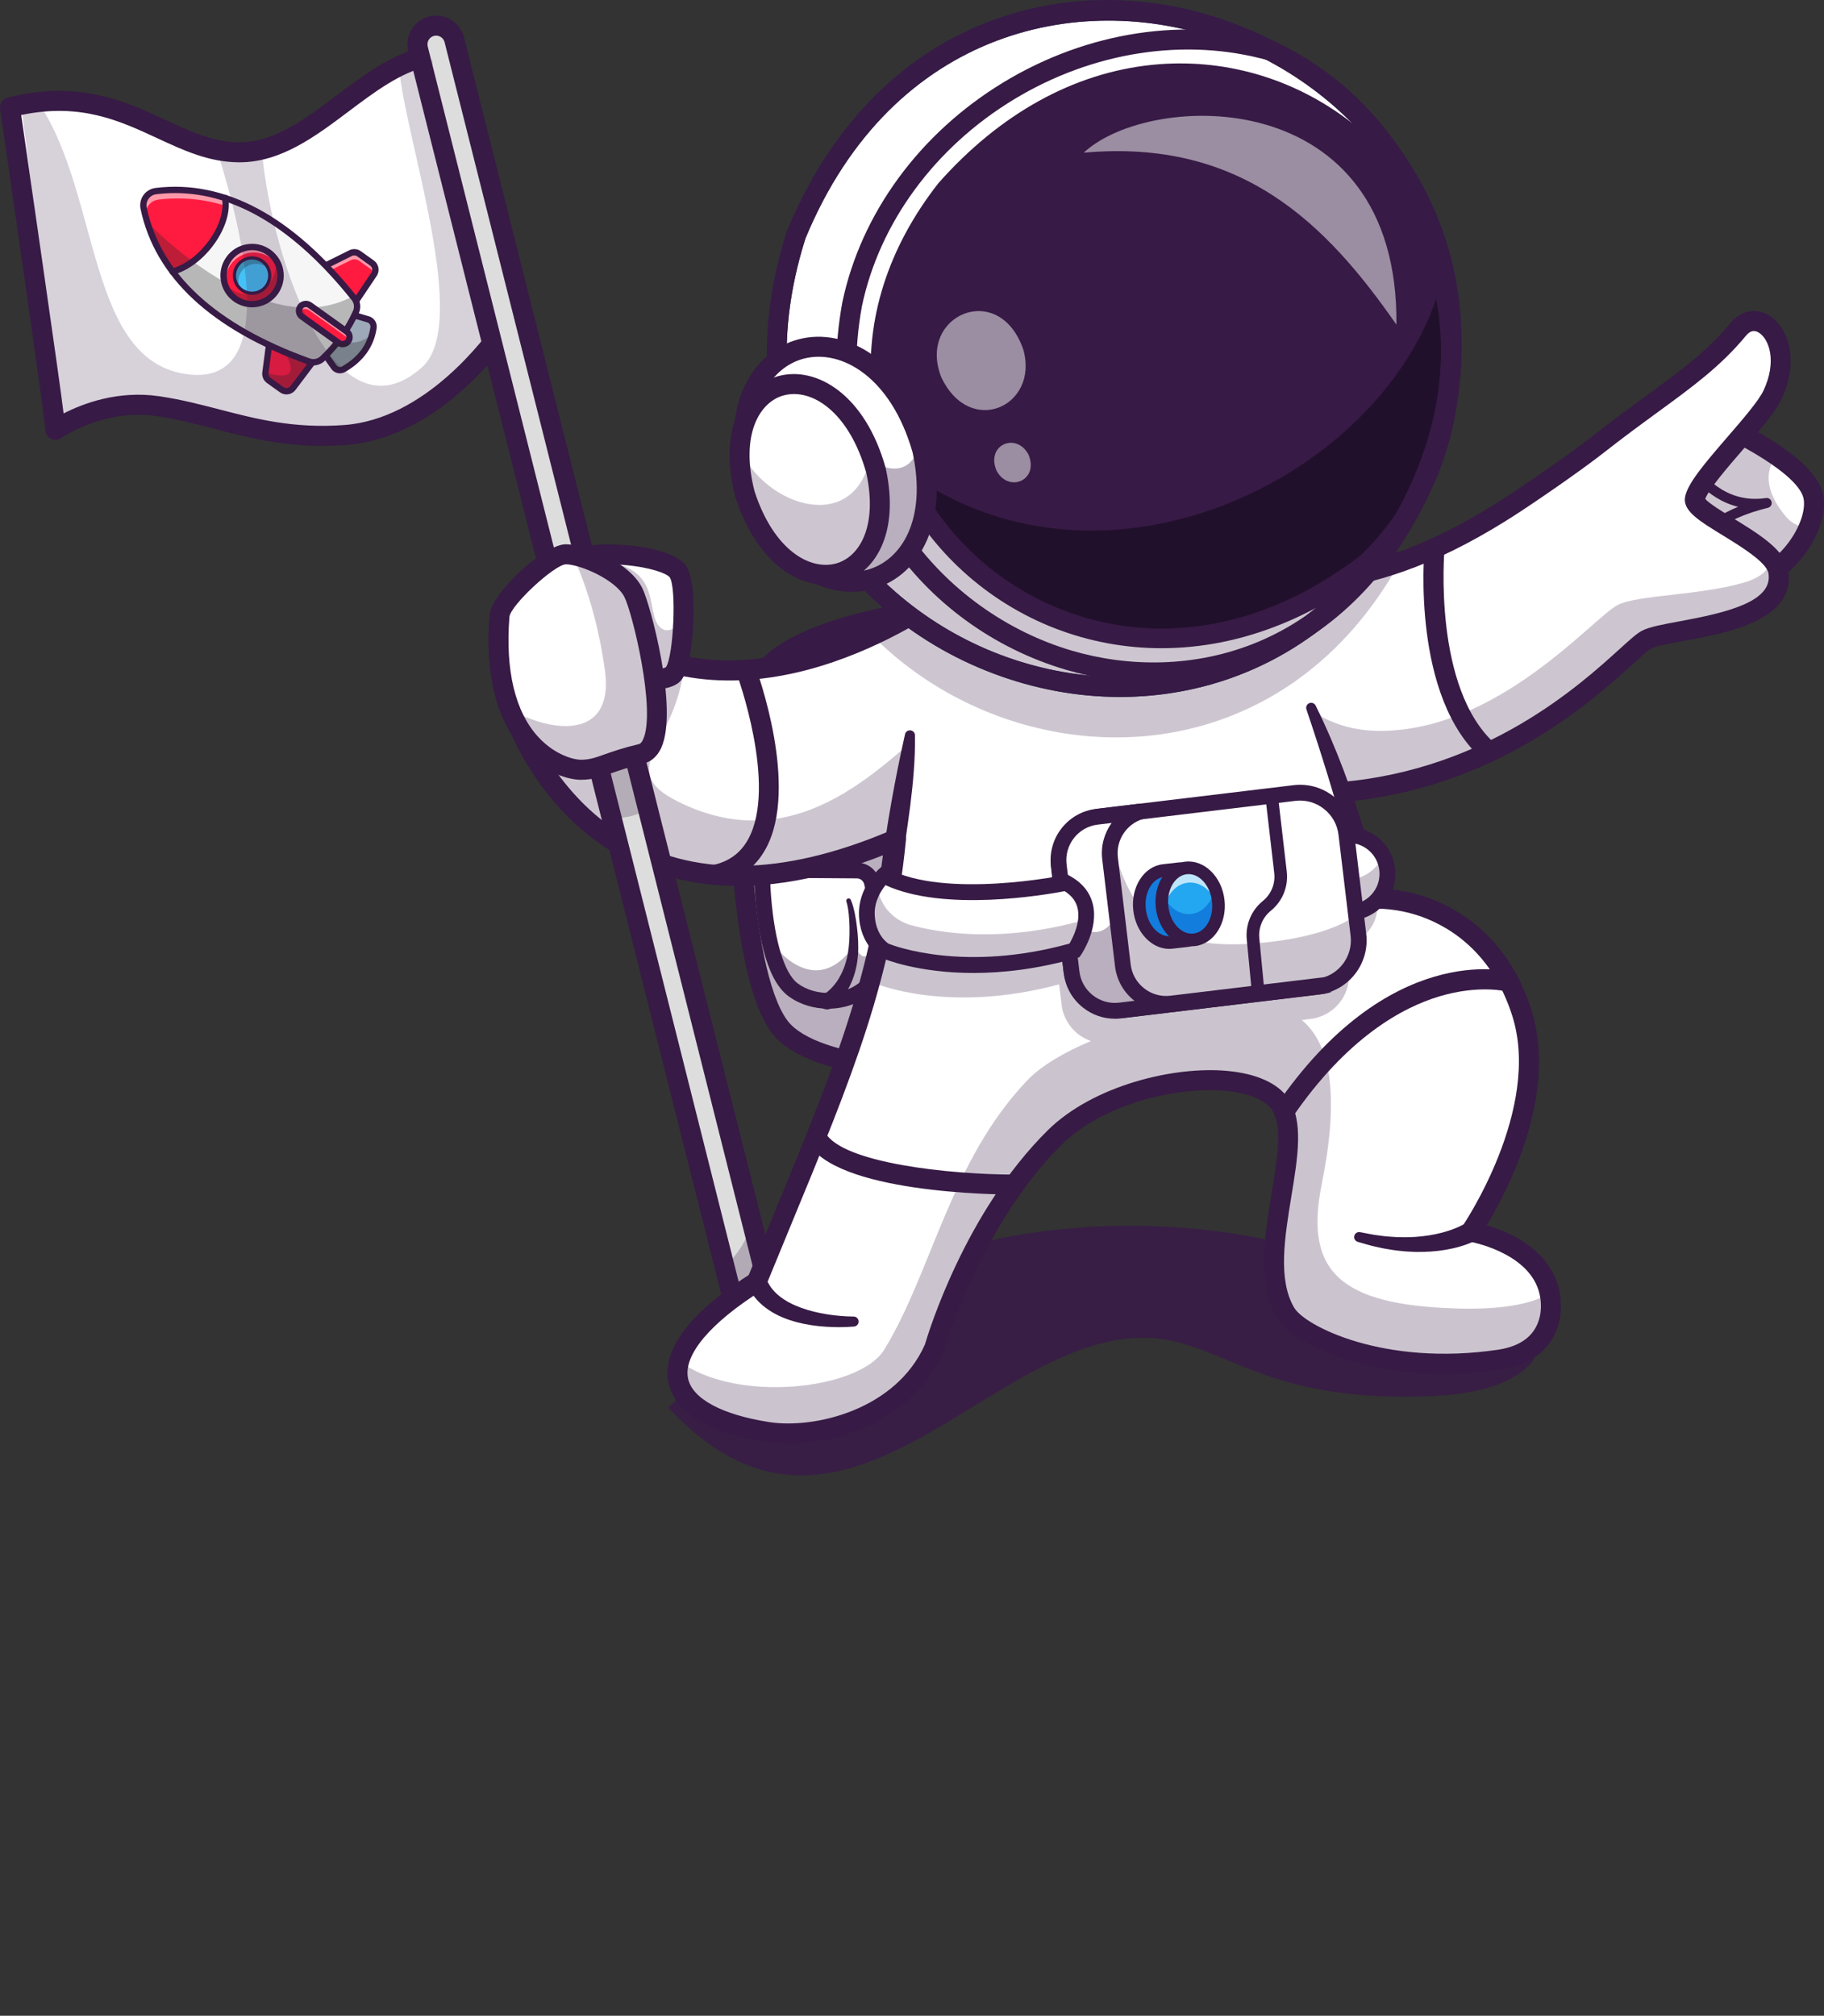 <svg xmlns="http://www.w3.org/2000/svg" width="535" height="591" viewBox="0 0 535 591" fill="none"><rect x="0" y="0" width="535" height="591" fill="#333333" stroke="none"/><g clip-path="url(#clip0_444_215)"><path d="M16.249 126.042C16.249 126.042 29.468 116.614 46.278 119.071C64.31 121.706 78.108 129.255 101.215 127.538C129.707 125.419 149.217 94.228 149.217 94.228C149.217 94.228 128.454 38.276 128.454 15.943C124.931 16.324 121.57 17.36 118.325 18.82C103.868 25.321 91.614 40.279 76.688 43.861C74.527 44.381 72.316 44.661 70.031 44.646C67.651 44.631 65.366 44.338 63.14 43.846C46.947 40.294 33.675 26.238 8.452 30.325C6.679 30.61 4.841 30.984 2.937 31.461C2.937 31.461 16.583 125.447 16.253 126.042H16.249Z" fill="white"></path><path d="M62.98 125.745C57.239 124.257 51.819 122.85 45.85 121.978C30.472 119.725 18.066 128.348 17.948 128.432C16.832 129.227 15.318 129.145 14.298 128.231C13.636 127.639 13.296 126.801 13.321 125.958C13.036 122.145 5.246 67.815 0.03 31.882C-0.186 30.392 0.758 28.979 2.217 28.613C23.097 23.369 36.633 29.644 48.575 35.184C55.755 38.515 62.538 41.66 70.052 41.715C70.11 41.715 70.166 41.715 70.222 41.715C80.441 41.715 89.324 35.046 98.723 27.989C107.735 21.221 117.055 14.224 128.14 13.025C128.969 12.938 129.793 13.201 130.412 13.76C131.031 14.316 131.385 15.111 131.385 15.943C131.385 37.498 151.759 92.65 151.965 93.206C152.282 94.061 152.184 95.013 151.7 95.787C150.871 97.112 131.057 128.261 101.427 130.465C99.027 130.644 96.727 130.725 94.51 130.725C82.18 130.725 72.443 128.199 62.98 125.745ZM125.657 19.387C117.44 21.27 110.031 26.833 102.236 32.686C92.479 40.012 82.395 47.587 70.222 47.587C70.153 47.587 70.08 47.587 70.01 47.587C61.227 47.523 53.887 44.118 46.115 40.512C35.05 35.379 23.626 30.082 6.218 33.716C7.204 40.523 9.922 59.296 12.612 78.116C16.219 103.337 17.935 115.34 18.653 121.227C24.104 118.41 34.459 114.38 46.696 116.172C52.98 117.091 58.809 118.604 64.449 120.065C75.153 122.843 86.224 125.71 100.994 124.614C124.595 122.859 142.123 99.393 145.953 93.841C142.823 85.258 127.259 41.673 125.657 19.389V19.387ZM13.677 124.637C13.677 124.637 13.677 124.637 13.677 124.635C13.677 124.635 13.677 124.635 13.677 124.637ZM13.679 124.631C13.679 124.631 13.679 124.628 13.681 124.626C13.681 124.626 13.681 124.629 13.679 124.631ZM13.683 124.626C13.683 124.626 13.685 124.622 13.687 124.62C13.687 124.622 13.685 124.624 13.683 124.626Z" fill="#371A45"></path><path d="M285.597 177.22L287.118 190.551L287.897 197.341L301.283 314.446C301.283 314.446 293.261 314.908 282.454 314.66C280.34 314.611 278.119 314.538 275.831 314.425C258.783 313.607 238.008 310.798 229.812 302.383C217.56 289.797 212.931 226.022 222.318 200.261C226.617 188.452 250.733 182.374 267.917 179.495C269.838 179.17 271.674 178.888 273.383 178.646C280.591 177.609 285.593 177.221 285.593 177.221L285.597 177.22Z" fill="white"></path><g opacity="0.35"><path d="M287.118 190.553L287.897 197.343L298.526 290.325L301.283 314.447C301.283 314.447 301.114 314.457 300.797 314.472C300.707 314.474 300.599 314.479 300.484 314.487C300.394 314.489 300.291 314.494 300.19 314.498C300.113 314.506 300.034 314.506 299.955 314.511C299.925 314.511 299.89 314.515 299.86 314.515C299.715 314.521 299.554 314.528 299.385 314.532C299.349 314.538 299.314 314.538 299.271 314.538C299.132 314.541 298.987 314.547 298.832 314.555C298.622 314.564 298.404 314.57 298.175 314.577C298.012 314.579 297.838 314.59 297.663 314.594C297.483 314.6 297.301 314.605 297.115 314.611C296.881 314.618 296.633 314.622 296.38 314.633C295.868 314.645 295.326 314.66 294.752 314.669C294.246 314.684 293.715 314.694 293.16 314.699C292.52 314.707 291.851 314.72 291.155 314.724C288.585 314.742 285.642 314.733 282.454 314.66C281.835 314.647 281.203 314.628 280.563 314.611C280.118 314.598 279.663 314.583 279.207 314.566C278.106 314.528 276.973 314.481 275.831 314.427C258.777 313.611 238.008 310.8 229.817 302.383C219.724 292.02 214.799 246.95 218.623 216.969C218.835 242.889 223.5 270.403 231.108 278.212C234.868 282.073 241.718 284.698 249.712 286.485C253.118 287.246 255.99 283.937 254.859 280.63C254.85 280.604 254.84 280.577 254.833 280.551C252.781 274.484 251.346 267.492 250.916 259.2C249.997 241.435 251.192 215.746 269.388 194.083C269.814 193.572 277.641 192.172 287.12 190.551L287.118 190.553Z" fill="#371A45"></path></g><path d="M227.717 304.433C218.505 294.97 215.677 265.333 215.028 256.476C213.345 233.472 215.084 211.544 219.565 199.252C226.814 179.362 279.4 174.756 285.372 174.296L288.186 174.08L304.549 317.2L301.454 317.379C300.784 317.416 295.834 317.687 288.724 317.687C270.738 317.687 238.939 315.964 227.715 304.434L227.717 304.433ZM283.011 180.395C266.165 182.033 229.838 188.183 225.07 201.265C216.174 225.674 220.522 288.634 231.911 300.335C242.671 311.387 280.7 312.317 298.02 311.661L283.011 180.393V180.395Z" fill="#371A45"></path><path d="M228.212 255.052L251.346 255.21C253.411 255.225 255.208 256.628 255.712 258.635C257.562 265.982 260.955 283.172 254.122 289.392C248.45 294.555 238.68 294.662 232.646 290.215C225.897 285.241 224.115 268.276 223.646 259.849C223.5 257.229 225.59 255.033 228.21 255.05L228.212 255.052Z" fill="white"></path><g opacity="0.35"><path d="M255.712 258.639C257.566 265.982 260.957 283.174 254.122 289.392C248.45 294.557 238.68 294.664 232.644 290.216C228.497 287.156 226.225 279.559 224.982 272.207C226.27 275.835 228.103 278.727 230.262 280.56C242.632 291.06 250.386 277.154 250.386 277.154C250.386 277.154 252.109 280.284 253.319 280.386C258.38 280.808 256.275 265.172 254.998 257.107C255.322 257.554 255.57 258.071 255.711 258.64L255.712 258.639Z" fill="#371A45"></path></g><path d="M231.278 292.082C224.256 286.908 221.998 271.769 221.341 259.98C221.236 258.097 221.921 256.234 223.219 254.868C224.507 253.513 226.314 252.737 228.182 252.737C228.197 252.737 228.212 252.737 228.227 252.737L251.361 252.895C254.48 252.915 257.192 255.042 257.954 258.067C260.323 267.475 263.178 284.277 255.679 291.105C252.303 294.177 247.625 295.74 242.915 295.74C238.774 295.74 234.606 294.53 231.278 292.08V292.082ZM228.195 257.368C227.55 257.378 226.993 257.611 226.565 258.062C226.137 258.511 225.92 259.101 225.955 259.723C226.783 274.54 229.797 285.243 234.017 288.354C239.353 292.287 247.848 291.979 252.569 287.682C256.682 283.937 257.02 273.291 253.471 259.204C253.224 258.225 252.344 257.536 251.329 257.528L228.195 257.37V257.368Z" fill="#371A45"></path><path d="M244.097 295.412C244.586 295.085 244.828 294.867 245.149 294.591C245.443 294.328 245.727 294.059 245.987 293.779C246.52 293.226 247.002 292.648 247.441 292.046C248.311 290.84 249.071 289.574 249.634 288.238C250.815 285.588 251.442 282.781 251.652 280.004C251.854 277.22 251.669 274.474 251.359 271.819C251.202 270.482 250.997 269.146 250.723 267.817C250.427 266.472 250.147 265.204 249.545 263.823C249.393 263.473 248.988 263.313 248.639 263.466C248.313 263.608 248.154 263.971 248.257 264.304L248.285 264.392C248.63 265.484 248.821 266.835 248.956 268.094C249.086 269.377 249.151 270.673 249.172 271.974C249.21 274.589 249.11 277.154 248.675 279.623C248.234 282.09 247.426 284.455 246.227 286.528C245.655 287.58 244.933 288.523 244.168 289.386C243.783 289.816 243.371 290.214 242.947 290.571C242.737 290.757 242.521 290.919 242.305 291.075C242.114 291.214 241.827 291.396 241.76 291.421C240.552 291.877 239.942 293.228 240.398 294.438C240.854 295.648 242.202 296.259 243.41 295.803C243.575 295.741 243.729 295.662 243.87 295.568L244.098 295.414L244.097 295.412Z" fill="#371A45"></path><path d="M257.055 194.594C254.18 194.378 251.34 194.239 248.476 194.14C245.616 194.042 242.752 193.993 239.875 194.025C236.997 194.057 234.114 194.138 231.205 194.376C228.294 194.617 225.37 194.938 222.358 195.639C220.78 196.005 219.798 197.584 220.165 199.164C220.531 200.744 222.107 201.729 223.686 201.36C223.765 201.342 223.843 201.321 223.92 201.297L223.939 201.289C226.404 200.49 229.103 199.949 231.815 199.497C234.535 199.042 237.314 198.73 240.1 198.465C242.887 198.198 245.693 198.014 248.504 197.873C251.31 197.736 254.144 197.638 256.937 197.616H256.954C257.789 197.608 258.46 196.924 258.453 196.09C258.447 195.299 257.828 194.654 257.055 194.592V194.594Z" fill="#371A45"></path><path d="M149.588 206.133C149.588 206.133 171.986 284.69 262.532 246.134C266.362 244.505 270.318 242.671 274.398 240.595L275.283 210.859L275.525 202.634L276.367 174.474C276.367 174.474 272.771 177.174 266.678 180.681C263.463 182.552 259.552 184.628 255.112 186.659C240.698 193.255 220.69 199.316 200.644 195.353C192.895 193.828 185.145 190.797 177.704 185.727L149.588 206.131V206.133Z" fill="white"></path><g opacity="0.25"><path d="M149.588 206.133C149.588 206.133 171.986 284.69 262.532 246.134C266.362 244.505 270.318 242.671 274.398 240.595L275.283 210.859C260.694 221.732 235.302 253.325 198.71 234.937C180.034 225.561 198.314 218.247 200.644 195.355C192.895 193.83 185.145 190.799 177.704 185.729L149.588 206.133Z" fill="#371A45"></path></g><path d="M216.605 259.74C234.218 259.74 253.989 254.225 275.724 243.22C277.168 242.489 277.748 240.723 277.016 239.276C276.285 237.829 274.523 237.25 273.079 237.981C240.105 254.68 212.141 258.235 189.965 248.549C165.702 237.951 155.553 214.166 153.047 207.245L177.785 189.29C196.219 201.032 219.207 202.7 244.419 194.091C263.821 187.466 277.547 177.253 278.123 176.821C279.417 175.85 279.68 174.01 278.71 172.714C277.74 171.417 275.904 171.154 274.61 172.124C274.077 172.522 220.927 211.659 179.353 183.298C178.333 182.601 176.986 182.62 175.984 183.347L147.865 203.758C146.867 204.481 146.428 205.753 146.767 206.941C147.156 208.298 156.603 240.339 187.557 253.9C196.448 257.795 206.145 259.74 216.603 259.74H216.605Z" fill="#371A45"></path><path d="M209.727 259.42C209.934 259.42 210.144 259.398 210.356 259.353C216.776 257.947 221.576 254.4 224.626 248.802C234.486 230.706 222.093 196.858 221.561 195.427C220.996 193.908 219.31 193.136 217.794 193.702C216.279 194.267 215.506 195.957 216.071 197.475C216.191 197.802 228.067 230.248 219.481 245.995C217.251 250.086 213.857 252.579 209.106 253.618C207.525 253.964 206.524 255.527 206.869 257.111C207.167 258.483 208.381 259.42 209.727 259.42Z" fill="#371A45"></path><path d="M195.979 412.681C250.416 471.102 295.118 380.989 345.008 393.416C363.12 397.928 376.639 411.283 420.4 409.299C438.385 408.484 446.466 403.407 450.076 398.403C450.046 398.381 450.018 398.36 449.988 398.337C449.169 397.728 448.334 397.127 447.505 396.532C446.378 395.725 445.241 394.933 444.091 394.155C443.622 393.824 443.146 393.508 442.664 393.187C442.386 393.003 442.114 392.821 441.829 392.636C441.221 392.233 440.606 391.829 439.991 391.426C439.918 391.383 439.845 391.331 439.772 391.287C438.944 390.752 438.117 390.224 437.273 389.703C435.604 388.655 433.912 387.627 432.213 386.637C431.641 386.299 431.07 385.97 430.498 385.639C428.784 384.664 427.064 383.71 425.327 382.793C424.749 382.485 424.162 382.184 423.585 381.876C420.451 380.247 417.279 378.698 414.071 377.246C412.468 376.519 410.849 375.809 409.23 375.126C405.978 373.762 402.713 372.47 399.402 371.275C396.919 370.388 394.43 369.537 391.909 368.736C386.884 367.145 381.793 365.743 376.652 364.546C373.225 363.753 369.782 363.043 366.31 362.425C362.956 361.831 359.586 361.324 356.202 360.907C355.99 360.876 355.778 360.848 355.557 360.826C353.908 360.621 352.261 360.444 350.605 360.283C348.855 360.114 347.098 359.967 345.333 359.843C344.453 359.785 343.575 359.732 342.688 359.674C342.439 359.666 342.189 359.644 341.942 359.636C341.069 359.586 340.212 359.548 339.349 359.512C338.485 359.475 337.614 359.454 336.75 359.432C335.87 359.409 334.992 359.388 334.113 359.373C331.549 359.343 328.986 359.358 326.415 359.417C325.683 359.439 324.95 359.46 324.211 359.482C322.754 359.533 321.289 359.606 319.824 359.687C317.628 359.826 315.422 359.988 313.233 360.187C311.768 360.326 310.303 360.48 308.853 360.642H308.846C291.269 362.667 273.779 367.062 256.83 373.973C250.29 376.622 243.823 379.644 237.481 383.048C236.573 383.54 235.666 384.038 234.756 384.546C233.203 385.412 231.672 386.284 230.149 387.201C229.226 387.736 228.319 388.294 227.416 388.858C226.464 389.444 225.52 390.032 224.575 390.626C222.699 391.821 220.84 393.048 219.015 394.294C218.166 394.872 217.316 395.461 216.474 396.054C216.335 396.158 216.204 396.252 216.071 396.347C215.244 396.926 214.43 397.522 213.61 398.116C212.725 398.768 211.845 399.421 210.973 400.088C210.093 400.748 209.23 401.417 208.373 402.091C207.516 402.766 206.659 403.456 205.817 404.138C204.959 404.827 204.125 405.517 203.29 406.221C202.463 406.918 201.628 407.623 200.814 408.335C199.987 409.055 199.181 409.765 198.368 410.492C197.569 411.212 196.765 411.945 195.973 412.679L195.979 412.681Z" fill="#381E45"></path><path d="M122.615 14.338L166.661 189.243L179.391 239.795L212.496 371.235L221.021 405.102L231.648 402.416L220.625 358.637L190.04 237.203L177.779 188.508L133.242 11.653C132.612 9.166 130.386 7.508 127.932 7.508C127.493 7.508 127.039 7.567 126.591 7.677C123.654 8.418 121.874 11.405 122.615 14.34V14.338Z" fill="#DDDDDD"></path><g opacity="0.26"><path d="M212.494 371.235L221.019 405.101L231.646 402.416L220.623 358.637C219.062 363.266 216.543 367.919 212.494 371.233V371.235Z" fill="#371A45"></path></g><g opacity="0.25"><path d="M166.661 189.243L179.391 239.794C183.646 240.014 187.161 238.951 190.04 237.205L177.779 188.51L166.662 189.243H166.661Z" fill="#371A45"></path></g><path d="M119.777 15.058C119.227 12.877 119.559 10.611 120.711 8.679C121.863 6.747 123.695 5.379 125.875 4.829C130.367 3.692 134.951 6.434 136.084 10.935L235.204 404.545L218.897 408.666L119.777 15.058ZM130.402 12.373C130.059 11.007 128.667 10.18 127.306 10.52C126.646 10.688 126.09 11.101 125.741 11.687C125.393 12.273 125.291 12.959 125.458 13.621L223.146 401.539L228.09 400.289L130.401 12.373H130.402Z" fill="#371A45"></path><path d="M166.317 166.352C166.317 166.741 166.34 167.145 166.398 167.569C167.548 177.554 181.816 197.217 181.816 197.217C181.816 197.217 192.378 200.981 197.085 197.98C198.961 196.783 200.22 189.029 200.477 181.567C200.681 175.47 200.212 169.565 198.843 167.597C194.902 161.94 166.325 160.275 166.317 166.35V166.352Z" fill="white"></path><g opacity="0.25"><path d="M166.398 167.569C167.548 177.554 181.816 197.217 181.816 197.217C181.816 197.217 192.378 200.981 197.085 197.98C198.961 196.783 200.22 189.029 200.477 181.567C198.426 184.04 196.039 185.758 193.966 184.187C189.528 180.827 193.535 170.591 183.419 166.145C180.212 164.728 172.631 166.064 166.398 167.569Z" fill="#371A45"></path></g><path d="M180.833 199.979L179.98 199.675L179.447 198.94C177.802 196.674 163.378 176.513 163.389 166.348C163.389 164.871 164.08 162.177 168.677 160.732C176.144 158.383 196.853 159.617 201.246 165.92C204.444 170.508 203.56 186.186 202.21 192.954C201.371 197.159 200.31 199.403 198.657 200.457C196.763 201.665 194.349 202.088 191.905 202.088C187.088 202.088 182.153 200.451 180.833 199.979ZM181.806 197.215H181.816H181.806ZM196.44 169.281C195.679 168.187 190.845 166.273 182.887 165.632C175.23 165.016 170.5 166.023 169.26 166.806C169.669 173.736 179.261 188.572 183.643 194.735C187.341 195.91 192.983 196.868 195.324 195.615C197.577 192.285 198.46 172.227 196.44 169.281Z" fill="#371A45"></path><path d="M149.515 207.879C155.206 222.493 166.61 225.685 170.337 225.685C175.735 225.685 177.838 223.455 188.082 221.02C198.321 218.577 188.668 179.347 185.738 173.661C182.785 167.945 173.31 163.638 167.889 162.707C167.163 162.583 166.512 162.515 165.955 162.515C161.246 162.515 146.891 175.73 146.503 180.592C145.558 192.479 146.964 201.327 149.513 207.879H149.515Z" fill="white"></path><g opacity="0.25"><path d="M149.515 207.879C155.206 222.493 166.61 225.685 170.337 225.685C175.735 225.685 177.838 223.455 188.082 221.02C198.321 218.577 188.668 179.347 185.738 173.661C182.786 167.945 173.31 163.638 167.889 162.707C170.342 167.857 175.045 179.42 177.417 196.449C180.289 217.065 161.868 214.996 149.513 207.88L149.515 207.879Z" fill="#371A45"></path></g><path d="M153.58 220.065C148.054 214.072 141.834 202.317 143.584 180.357C144.095 173.948 159.567 159.576 165.955 159.576C171.385 159.576 184.327 164.537 188.339 172.314C190.725 176.941 199.074 208.063 193.946 219.254C192.507 222.393 190.331 223.498 188.759 223.872C184.404 224.909 181.568 225.907 179.289 226.711C176.256 227.78 173.861 228.624 170.339 228.624C167.045 228.624 159.809 226.822 153.582 220.065H153.58ZM149.425 180.827C148.174 196.532 151.1 208.722 157.884 216.082C162.928 221.555 168.583 222.752 170.337 222.752C172.858 222.752 174.452 222.191 177.344 221.172C179.753 220.325 182.75 219.267 187.405 218.16C187.57 218.121 188.073 218 188.621 216.804C192.505 208.328 185.466 179.525 183.134 175.006C180.486 169.871 169.99 165.444 165.968 165.444C162.495 165.643 149.819 177.43 149.425 180.827ZM149.416 180.827H149.425H149.416Z" fill="#371A45"></path><path d="M482.758 151.523C482.758 151.523 493.67 170.775 510.553 170.775C518.974 170.782 527.428 162.425 530.678 154.215C531.793 151.399 532.297 148.596 531.975 146.153C531.425 141.942 526.833 137.555 521.193 133.658C511.277 126.813 498.13 121.522 498.13 121.522L482.758 151.523Z" fill="white"></path><g opacity="0.25"><path d="M482.758 151.523C482.758 151.523 493.67 170.775 510.553 170.775C518.974 170.782 527.428 162.425 530.678 154.215C528.717 154.612 526.153 154.251 523.692 151.296C514.325 140.033 521.193 133.658 521.193 133.658C511.277 126.813 498.13 121.522 498.13 121.522L482.758 151.523Z" fill="#371A45"></path></g><path d="M510.555 173.712C516.352 173.712 522.561 170.418 527.591 164.676C532.834 158.691 535.626 151.446 534.882 145.768C533.22 133.088 504.888 121.078 499.226 118.799C497.723 118.196 496.018 118.923 495.416 120.428C494.812 121.933 495.54 123.641 497.043 124.246C508.925 129.032 528.128 139.315 529.075 146.532C529.591 150.463 527.224 156.198 523.189 160.805C519.329 165.211 514.608 167.842 510.557 167.842H510.555C495.608 167.838 485.406 150.247 485.305 150.071C484.504 148.663 482.714 148.173 481.31 148.973C479.905 149.776 479.413 151.562 480.21 152.972C480.691 153.819 492.173 173.706 510.551 173.712H510.555Z" fill="#371A45"></path><path d="M498.974 165.264C499.11 165.264 499.248 165.245 499.385 165.206C500.162 164.978 500.608 164.163 500.381 163.385C499.856 161.585 500.068 159.922 501.03 158.306C504.825 151.925 518.367 148.936 518.504 148.906C519.278 148.738 519.779 147.987 519.637 147.205C519.492 146.425 518.755 145.899 517.977 146.019C504.872 148.013 498.175 137.059 497.896 136.591C497.481 135.896 496.583 135.668 495.889 136.082C495.195 136.495 494.964 137.393 495.377 138.088C495.439 138.192 500.346 146.296 509.814 148.594C505.56 150.332 500.771 153.011 498.517 156.799C497.134 159.123 496.816 161.615 497.571 164.206C497.759 164.847 498.342 165.262 498.978 165.262L498.974 165.264Z" fill="#371A45"></path><path d="M340.349 215.312C344.202 219.186 348.816 222.7 354.045 225.546C362.094 229.941 371.601 232.722 382.002 232.722C386.008 232.722 389.896 232.545 393.655 232.209C447.662 227.448 476.716 190.786 482.949 187.535C489.606 184.057 524.241 183.815 521.604 167.614C521.4 166.367 520.696 165.119 519.648 163.886C513.627 156.799 496.277 150.063 497.149 146.138C498.549 139.821 516.455 123.158 519.942 115.667C527.128 100.209 516.097 89.004 509.894 96.511C499.428 109.167 487.417 115.624 468.484 130.503C462.229 135.418 447.449 145.683 440.081 150.262C430.106 156.463 420.518 161.325 410.581 164.811C395.259 170.189 379.117 172.295 359.481 170.959C358.83 170.916 358.17 170.863 357.504 170.812C320.694 167.915 321.118 196.007 340.351 215.31L340.349 215.312Z" fill="white"></path><g opacity="0.25"><path d="M354.045 225.546C362.094 229.941 371.601 232.722 382.002 232.722C386.008 232.722 389.896 232.545 393.655 232.209C447.662 227.448 476.716 190.786 482.949 187.535C489.606 184.057 524.241 183.815 521.604 167.614C521.4 166.367 520.696 165.119 519.648 163.886C519.209 166.41 517.23 169.11 511.607 170.777C498.687 174.606 479.954 174.401 474.342 177.453C466.929 181.481 439.363 214.291 404.719 214.291C381.972 214.291 373.959 196 373.959 196L354.045 225.546Z" fill="#371A45"></path></g><path d="M338.275 217.384C326.406 205.472 321.606 190.575 326.331 180.318C328.805 174.946 336.174 166.19 357.725 167.885L357.871 167.896C358.479 167.943 359.081 167.99 359.676 168.03C378.46 169.307 394.326 167.404 409.609 162.039C418.811 158.813 428.272 154.144 438.534 147.767C445.894 143.194 460.621 132.949 466.672 128.194C472.68 123.472 478.035 119.564 482.759 116.116C493.175 108.515 500.7 103.023 507.632 94.639C510.693 90.936 515.174 90.128 519.048 92.582C524.611 96.105 527.743 105.827 522.593 116.909C520.809 120.74 516.112 126.168 511.14 131.916C506.719 137.025 501.28 143.312 500.162 146.264C501.266 147.602 505.49 150.191 508.358 151.948C515.818 156.517 523.53 161.243 524.491 167.141C526.88 181.827 506.873 185.51 493.634 187.945C489.731 188.662 485.697 189.405 484.298 190.137C483.453 190.577 481.25 192.576 478.914 194.694C466.876 205.613 438.684 231.183 393.912 235.131C390.031 235.48 386.023 235.657 381.998 235.657C365.775 235.657 349.838 228.996 338.273 217.384H338.275ZM512.147 98.384C504.744 107.335 496.566 113.305 486.211 120.862C481.525 124.282 476.215 128.158 470.29 132.814C463.997 137.761 449.262 148.011 441.625 152.757C430.995 159.364 421.156 164.213 411.549 167.582C395.493 173.217 378.886 175.22 359.284 173.888C358.67 173.847 358.051 173.798 357.425 173.751L357.275 173.74C343.922 172.691 334.823 175.899 331.654 182.779C327.951 190.816 332.28 203.057 342.425 213.239C352.901 223.758 367.327 229.789 382.003 229.789C385.854 229.789 389.686 229.62 393.398 229.287C436.215 225.513 463.384 200.868 474.987 190.346C478.166 187.464 480.085 185.724 481.595 184.935C483.774 183.796 487.661 183.08 492.58 182.176C506.546 179.606 520.066 176.402 518.714 168.09C518.187 164.849 510.437 160.1 505.308 156.959C498.119 152.554 493.37 149.646 494.291 145.507C495.142 141.66 499.554 136.354 506.719 128.075C511.209 122.886 515.851 117.519 517.288 114.434C521.257 105.896 518.881 99.419 515.925 97.548C515.411 97.223 514.914 97.059 514.432 97.059C513.638 97.059 512.884 97.501 512.151 98.388L512.147 98.384Z" fill="#371A45"></path><path d="M436.838 223.423C437.658 223.423 438.472 223.081 439.051 222.412C440.113 221.189 439.982 219.335 438.761 218.271C420.143 202.069 423.654 161.387 423.692 160.98C423.84 159.366 422.656 157.938 421.045 157.787C419.44 157.635 418.008 158.825 417.858 160.437C417.691 162.229 414.03 204.521 434.919 222.702C435.474 223.185 436.159 223.421 436.84 223.421L436.838 223.423Z" fill="#371A45"></path><path d="M288.399 306.935C318.428 311.873 405.173 318.066 408.799 303.187C409.883 298.711 404.676 266.216 393.653 232.209C390.013 221.005 385.751 209.633 380.872 199.053C377.62 191.996 374.098 185.29 370.303 179.208C368.97 177.073 365.059 174.166 359.479 170.961C329.853 153.924 253.068 128.532 264.129 166.624C265.455 171.188 266.385 175.818 266.993 180.483C267.711 185.861 268.004 191.291 267.989 196.712C267.951 212.912 265.22 229.053 262.979 243.808C258.115 275.944 255.611 301.543 288.401 306.935H288.399Z" fill="white"></path><path d="M265.458 215.27C262.439 228.677 260.071 242.096 258.28 255.908C257.836 259.356 257.492 262.844 257.267 266.359C257.033 269.873 256.988 273.441 257.211 277.043C257.442 280.641 257.956 284.296 259.046 287.896C260.126 291.487 261.842 295.023 264.284 298.057C266.706 301.109 269.817 303.566 273.147 305.353C276.48 307.15 280.004 308.382 283.541 309.252C284.425 309.479 285.316 309.62 286.203 309.808C287.09 309.985 287.987 310.171 288.836 310.295C290.558 310.571 292.276 310.827 293.994 311.065C297.429 311.541 300.859 311.965 304.294 312.35C311.158 313.121 318.027 313.754 324.907 314.276C331.785 314.806 338.674 315.206 345.575 315.447C352.475 315.695 359.385 315.817 366.312 315.733C373.24 315.641 380.18 315.376 387.16 314.643C390.65 314.265 394.148 313.782 397.676 312.997C399.44 312.599 401.21 312.133 402.998 311.496C404.781 310.844 406.597 310.073 408.409 308.737C409.305 308.044 410.219 307.172 410.945 305.973C411.115 305.658 411.292 305.351 411.432 305.015C411.562 304.666 411.68 304.31 411.785 303.953C411.86 303.596 411.913 303.234 411.959 302.871L412.003 302.043C412.05 299.968 411.862 298.264 411.686 296.471C411.309 292.941 410.776 289.502 410.189 286.069C409.005 279.215 407.574 272.44 405.995 265.698C404.404 258.96 402.684 252.256 400.715 245.619C396.787 232.356 392.04 219.289 385.897 206.87C385.537 206.142 384.658 205.844 383.93 206.204C383.262 206.535 382.956 207.307 383.191 207.995V208.001C387.595 220.971 391.599 234.015 395.193 247.19C398.776 260.356 401.959 273.672 404.202 287.082C404.755 290.429 405.252 293.79 405.584 297.095C405.742 298.719 405.888 300.445 405.841 301.811L405.819 302.27C405.798 302.332 405.796 302.398 405.792 302.462C405.76 302.512 405.742 302.563 405.734 302.621C405.708 302.679 405.655 302.74 405.631 302.807C405.46 303.076 405.138 303.433 404.674 303.784C403.716 304.489 402.352 305.117 400.916 305.618C399.466 306.126 397.913 306.531 396.328 306.877C393.15 307.567 389.838 308.01 386.507 308.348C379.832 309.012 373.042 309.233 366.25 309.282C359.455 309.323 352.64 309.164 345.828 308.876C332.205 308.26 318.564 307.339 305.01 305.851C301.623 305.483 298.243 305.073 294.878 304.619C293.195 304.389 291.52 304.147 289.853 303.884C289.005 303.762 288.221 303.596 287.426 303.442C286.634 303.277 285.826 303.155 285.049 302.956C278.837 301.426 272.946 298.769 269.202 294.072C265.38 289.45 263.791 283.114 263.348 276.628C262.881 270.108 263.442 263.36 264.211 256.628C264.98 249.885 266.102 243.115 266.98 236.287C267.831 229.453 268.471 222.538 268.371 215.575C268.36 214.759 267.69 214.107 266.874 214.119C266.179 214.128 265.603 214.622 265.456 215.272L265.458 215.27Z" fill="#371A45"></path><path d="M342.885 139.847C343.243 139.509 343.615 139.161 344.005 138.814L342.799 139.524L342.885 139.847Z" fill="white"></path><path d="M419.156 137.739C365.616 259.08 194.786 190.624 233.494 68.888C285.359 -56.624 461.874 14.303 419.156 137.739Z" fill="white"></path><path d="M419.156 137.739C365.616 259.08 194.786 190.624 233.494 68.888C285.359 -56.624 461.874 14.303 419.156 137.739Z" fill="white"></path><g opacity="0.25"><path d="M255.801 186.265C259.573 190.079 263.66 193.572 267.989 196.712C270.434 198.503 272.961 200.167 275.555 201.716C294.861 213.271 317.946 218.421 340.351 215.312C354.508 213.346 368.388 208.078 380.874 199.053C392.205 190.857 402.392 179.559 410.581 164.811C395.259 170.189 379.117 172.295 359.481 170.959C329.855 153.922 253.07 128.53 264.13 166.622C265.456 171.186 266.387 175.816 266.995 180.481C263.881 182.287 260.103 184.298 255.803 186.263L255.801 186.265Z" fill="#371A45"></path></g><path d="M419.156 137.739C365.616 259.08 194.786 190.624 233.494 68.888C285.359 -56.624 461.874 14.303 419.156 137.739Z" fill="white"></path><path d="M291.462 196.603C267.7 187.58 248.33 170.773 236.922 149.276C224.166 125.24 222.294 97.223 231.505 68.251L231.565 68.086C243.77 38.553 263.765 17.595 289.392 7.482C312.117 -1.486 337.931 -1.366 362.077 7.824C386.272 17.033 405.849 34.167 417.2 56.066C429.923 80.611 431.28 109.089 421.129 138.423L421.066 138.583C408.452 167.171 388.409 187.422 363.105 197.15C352.093 201.383 340.377 203.497 328.503 203.497C316.118 203.497 303.562 201.197 291.46 196.601L291.462 196.603ZM360.593 11.736C318.487 -4.292 261.379 6.988 235.457 69.606C215.757 131.7 251.438 176.93 292.942 192.689C335.424 208.816 390.311 197.839 417.211 136.97C438.958 74.008 403.114 27.919 360.591 11.736H360.593Z" fill="#371A45"></path><g opacity="0.25"><path d="M419.156 137.735C374.733 243.348 225.605 208.281 227.835 98.155C238.593 132.421 250.856 132.354 271.477 147.96C335.225 199.649 418.922 145.775 421.572 73.565C428.013 94.942 426.895 117.527 419.156 137.733V137.735Z" fill="#371A45"></path></g><path d="M291.164 197.39C267.21 188.296 247.683 171.348 236.179 149.672C223.314 125.432 221.422 97.189 230.704 67.996L230.789 67.765C243.082 38.015 263.241 16.898 289.084 6.699C312.004 -2.347 338.033 -2.228 362.377 7.037C386.766 16.319 406.501 33.594 417.948 55.679C430.78 80.434 432.155 109.143 421.927 138.699L421.839 138.925C409.133 167.721 388.928 188.129 363.41 197.937C352.301 202.208 340.484 204.339 328.506 204.339C316.022 204.339 303.363 202.02 291.166 197.39H291.164ZM360.293 12.525C318.562 -3.36 261.958 7.828 236.247 69.897C216.735 131.452 252.1 176.284 293.239 191.904C335.341 207.89 389.742 196.999 416.427 136.664C437.963 74.251 402.439 28.568 360.293 12.525Z" fill="#293856"></path><path d="M291.164 197.39C267.21 188.296 247.683 171.348 236.179 149.672C223.314 125.432 221.422 97.189 230.704 67.996L230.789 67.765C243.082 38.015 263.241 16.898 289.084 6.699C312.004 -2.347 338.033 -2.228 362.377 7.037C386.766 16.319 406.501 33.594 417.948 55.679C430.78 80.434 432.155 109.143 421.927 138.699L421.839 138.925C409.133 167.721 388.928 188.129 363.41 197.937C352.301 202.208 340.484 204.339 328.506 204.339C316.022 204.339 303.363 202.02 291.166 197.39H291.164ZM360.293 12.525C318.562 -3.36 261.958 7.828 236.247 69.897C216.735 131.452 252.1 176.284 293.239 191.904C335.341 207.89 389.742 196.999 416.427 136.664C437.963 74.251 402.439 28.568 360.293 12.525Z" fill="#371A45"></path><path d="M407.109 160.102C318.972 236.072 214.668 135.884 277.466 55.621C353.259 -30.001 471.821 60.923 407.109 160.102Z" fill="#371A45"></path><path d="M421.302 87.471C440.284 191.015 293.899 226.223 261.036 134.411C318.417 181.673 402.555 142.592 421.302 87.471Z" fill="#21102B"></path><path d="M312.749 196.4C291.333 190.096 272.807 176.566 260.582 158.3C247.094 138.149 242.412 114.103 247.056 88.685C252.522 62.579 269.746 39.058 294.313 24.152C318.965 9.194 347.921 4.803 373.756 12.102L374.221 12.277C423.677 35.89 438.789 96.779 421.874 138.832L421.867 138.853C411.457 164.178 394.855 182.714 373.858 192.454C362.846 197.563 350.774 200.143 338.459 200.143C329.913 200.143 321.249 198.901 312.749 196.398V196.4ZM371.926 17.685C347.707 10.921 320.54 15.103 297.348 29.173C274.165 43.239 257.924 65.369 252.805 89.816C243.378 141.412 276.656 179.657 314.401 190.769C347.233 200.434 393.659 192.052 416.446 136.628C432.331 97.11 418.226 39.952 371.928 17.685H371.926Z" fill="#371A45"></path><path d="M338.747 190.027C317.104 189.546 296.566 181.034 280.917 166.057C266.464 152.226 257.515 134.054 255.72 114.889C253.736 93.721 260.46 72.599 275.161 53.81L275.275 53.672C293.265 33.352 314.923 21.366 337.913 19.015C358.594 16.899 379.175 22.767 395.872 35.541C412.955 48.611 424.228 67.537 427.614 88.833C431.393 112.617 425.151 137.816 409.564 161.707L409.337 162.055L409.024 162.325C387.951 180.489 364.371 190.047 340.702 190.047C340.053 190.047 339.4 190.04 338.749 190.027H338.747ZM392.314 40.206C363.457 18.13 317.457 14.925 279.717 57.5C249.061 96.749 260.255 138.167 284.963 161.814C312.183 187.862 359.783 196.791 404.883 158.148C437.131 108.393 421.008 62.158 392.314 40.206Z" fill="#371A45"></path><path d="M219.869 142.038C234.263 186.539 279.995 175.835 270.53 131.963C257.153 84.767 208.266 96.205 219.869 142.038Z" fill="white"></path><g opacity="0.35"><path d="M254.66 170.181C268.392 167.073 275.607 148.421 269.913 129.686C264.592 151.232 237.939 121.683 234.857 112.444C200.784 127.476 229.56 176.432 254.662 170.181H254.66Z" fill="#371A45"></path></g><path d="M217.082 142.942L217.029 142.76C210.734 117.899 221.461 102.918 234.09 99.517C248.079 95.754 266.051 105.413 273.347 131.161L273.392 131.341C278.558 155.279 268.326 169.379 255.896 172.733C253.983 173.249 251.969 173.516 249.894 173.516C237.952 173.516 224.091 164.621 217.08 142.942H217.082ZM235.609 105.186C225.682 107.858 217.414 120.274 222.684 141.224C229.744 162.949 244.053 169.854 254.373 167.066C264.11 164.439 271.993 152.786 267.685 132.673C261.409 110.646 246.807 102.168 235.609 105.186ZM219.86 142.038H219.869H219.86Z" fill="#371A45"></path><path d="M218.507 144.885C230.209 180.934 264.605 173.495 256.954 138.009C246.173 99.284 208.801 107.411 218.507 144.885Z" fill="white"></path><path d="M215.722 145.792L215.671 145.621C210.357 125.105 218.518 112.907 228.351 110.255C239.408 107.275 253.752 115.578 259.777 137.218L259.818 137.388C264.033 156.938 256.266 168.298 246.698 170.884C245.284 171.265 243.795 171.464 242.258 171.464C232.811 171.464 221.623 163.973 215.72 145.79L215.722 145.792ZM229.874 115.924C222.756 117.843 217.052 127.465 221.321 144.062C227.006 161.491 237.663 167.248 245.171 165.219C252.051 163.359 257.476 154.445 254.109 138.714C249.097 120.815 238.128 113.696 229.872 115.926L229.874 115.924ZM218.5 144.885H218.509H218.5Z" fill="#371A45"></path><g opacity="0.5"><path d="M276.075 110.573C284.464 128.382 304.819 119.143 300.156 102.523C293.094 81.894 268.928 92.396 276.075 110.573Z" fill="white"></path></g><g opacity="0.5"><path d="M292.31 138.023C295.911 144.648 304.892 140.779 301.643 133.218C298.042 126.593 289.063 130.462 292.31 138.023Z" fill="white"></path></g><g opacity="0.5"><path d="M409.592 95.196C410.249 24.152 337.232 26.617 317.87 44.77C364.256 40.591 389.093 65.724 409.592 95.196Z" fill="white"></path></g><g opacity="0.25"><path d="M260.158 146.097C259.991 140.766 258.363 135.464 255.735 130.798C253.148 156.874 226.259 149.866 217.564 132.852C217.935 170.743 258.246 182.009 260.16 146.095L260.158 146.097Z" fill="#371A45"></path></g><path d="M225.07 419.827C239.505 422.095 264.875 416.195 274.038 395.218C274.038 395.218 284.68 357.925 309.303 333.551C327.482 315.56 366.972 311.43 375.476 323.733C383.686 335.604 366.899 367.791 377.102 384.938C381.159 391.748 406.01 403.619 439.758 398.644C453.858 396.56 455.951 386.09 454.509 379.127C454.392 378.554 454.252 378.005 454.09 377.49C449.96 364.151 431.401 361.121 431.401 361.121C431.401 361.121 455.525 326.05 446.385 297.026C438.731 272.748 419.351 263.584 403.774 263.452C396.662 263.394 390.343 265.213 386.284 268.34L309.786 254.488L262.81 245.976C262.041 253.672 261.015 260.871 259.741 267.782C258.511 274.488 257.046 280.921 255.339 287.291C248.315 313.468 237.256 338.451 221.964 375.803C208.472 384.292 201.12 392.223 199.216 399.01C196.36 409.194 205.757 416.794 225.07 419.825V419.827Z" fill="white"></path><g opacity="0.26"><path d="M225.07 419.827C239.505 422.095 264.875 416.195 274.038 395.218C274.038 395.218 284.68 357.925 309.303 333.551C327.482 315.56 366.972 311.43 375.476 323.733C383.686 335.604 366.899 367.791 377.102 384.938C381.159 391.748 406.01 403.619 439.758 398.644C453.858 396.56 455.951 386.09 454.508 379.127C450.333 381.789 442.3 384.115 426.875 383.618C393.346 382.539 382.491 372.928 387.662 347.307C392.481 323.448 391.127 306.821 381.833 299.051L383.575 298.839C383.59 298.831 383.598 298.831 383.613 298.831L384.462 298.728C384.886 298.677 385.305 298.604 385.715 298.508C385.884 298.471 386.053 298.42 386.214 298.377C386.411 298.318 386.61 298.273 386.8 298.215H386.777C392.505 296.404 396.356 290.688 395.617 284.502L395.302 281.868C395.302 280.173 395.259 278.486 395.163 276.791C397.675 276.226 399.858 274.831 401.426 272.917C403.133 270.833 404.121 268.14 404.003 265.236C403.98 264.817 403.937 264.399 403.879 263.996C403.864 263.907 403.842 263.826 403.829 263.746C403.814 263.65 403.791 263.548 403.778 263.452C396.665 263.394 390.346 265.213 386.287 268.34L309.789 254.488C309.489 254.92 309.217 255.369 308.977 255.831C308.926 255.927 308.889 256.021 308.846 256.11C308.714 256.367 308.596 256.622 308.488 256.895C308.437 257.019 308.392 257.145 308.341 257.269C308.253 257.511 308.172 257.754 308.092 257.996C308.049 258.143 308.011 258.282 307.975 258.421C307.91 258.663 307.852 258.905 307.799 259.153C307.769 259.3 307.741 259.439 307.719 259.593C307.675 259.843 307.638 260.099 307.615 260.356C307.6 260.503 307.578 260.642 307.572 260.781C307.55 261.066 307.542 261.359 307.542 261.647C307.542 261.763 307.535 261.882 307.535 261.993C307.542 262.404 307.572 262.821 307.623 263.233L308.268 268.655C301.838 269.837 275.932 273.982 259.747 267.782C258.517 274.488 257.052 280.921 255.345 287.291C256.091 287.988 256.648 288.296 256.648 288.296C256.648 288.296 277.954 297.43 310.656 288.604L311.382 294.628C311.492 295.56 311.704 296.447 312.004 297.298C312.012 297.313 312.019 297.328 312.019 297.341C312.166 297.745 312.327 298.142 312.503 298.523C312.526 298.566 312.546 298.612 312.569 298.655C312.745 299.006 312.927 299.344 313.126 299.683C313.134 299.698 313.141 299.713 313.149 299.726C313.207 299.814 313.265 299.895 313.317 299.983C313.522 300.291 313.736 300.599 313.963 300.893C314.058 301.017 314.159 301.15 314.263 301.274C314.386 301.421 314.512 301.56 314.636 301.699C314.76 301.83 314.885 301.964 315.017 302.095C315.133 302.212 315.259 302.338 315.382 302.454C315.609 302.666 315.844 302.873 316.086 303.063C316.116 303.093 316.151 303.121 316.181 303.151C316.27 303.217 316.358 303.268 316.438 303.335C316.63 303.474 316.812 303.606 317.01 303.739C317.142 303.828 317.267 303.908 317.399 303.989C317.59 304.106 317.787 304.216 317.984 304.327C318.108 304.393 318.226 304.466 318.357 304.525C318.65 304.679 318.957 304.818 319.265 304.944C319.396 305.002 319.535 305.047 319.668 305.098C319.779 305.135 319.888 305.171 319.998 305.209C312.124 308.517 305.395 312.458 301.293 316.764C278.618 340.58 273.315 373.031 259.319 395.746C251.987 407.64 215.463 411.454 199.226 399.012C196.369 409.196 205.766 416.796 225.079 419.827H225.07Z" fill="#371A45"></path></g><path d="M231.316 423.222C247.075 423.222 268.266 415.753 276.725 396.394L276.859 396.024C276.964 395.658 287.591 359.169 311.363 335.644C323.538 323.594 345.218 318.506 359.428 319.827C366.173 320.454 371.02 322.437 373.072 325.406C376.247 329.996 374.673 339.575 373.006 349.715C370.95 362.231 368.619 376.415 374.589 386.445C379.453 394.619 405.532 406.657 440.182 401.545C448.795 400.274 453.046 396.122 455.094 392.86C459.338 386.102 457.543 378.719 456.891 376.617C453.535 365.797 442.298 361.064 436.078 359.231C442.041 349.372 457.016 321.024 449.176 296.141C442.052 273.533 426.098 265.463 417.223 262.665C405.179 258.868 392.027 260.213 384.498 266.012C383.215 267 382.975 268.841 383.962 270.127C384.948 271.412 386.786 271.654 388.069 270.664C394.056 266.053 405.322 265.067 415.465 268.263C423.255 270.718 437.266 277.834 443.59 297.905C452.192 325.206 429.223 359.112 428.99 359.452L426.37 363.267L430.932 364.012C431.095 364.041 447.756 366.94 451.297 378.355C452.254 381.438 452.451 386.045 450.136 389.73C448.111 392.954 444.474 394.976 439.331 395.733C405.976 400.652 382.803 388.777 379.623 383.435C374.75 375.249 376.804 362.75 378.789 350.664C380.653 339.317 382.414 328.6 377.888 322.057C374.788 317.576 368.593 314.78 359.972 313.978C344.444 312.529 320.681 318.166 307.246 331.463C283.024 355.437 272.25 390.902 271.284 394.209C262.825 413.277 239.008 419.045 225.528 416.926C211.676 414.75 203.031 410.077 201.805 404.106C200.402 397.27 208.319 387.862 223.526 378.289L224.322 377.789L224.678 376.919C227.163 370.846 229.538 365.1 231.8 359.623C250.373 314.667 261.583 287.533 265.728 246.269C265.89 244.657 264.717 243.218 263.108 243.056C261.493 242.891 260.06 244.069 259.901 245.681C255.842 286.086 244.755 312.922 226.389 357.378C224.232 362.599 221.973 368.065 219.614 373.824C197.719 387.817 194.703 398.642 196.067 405.288C197.32 411.394 203.29 419.374 224.622 422.724C226.689 423.049 228.943 423.218 231.32 423.218L231.316 423.222Z" fill="#371A45"></path><path d="M403.616 264.214C408.046 259.777 408.046 252.583 403.616 248.145C399.187 243.708 392.006 243.708 387.576 248.145C383.147 252.583 383.147 259.777 387.576 264.214C392.006 268.651 399.187 268.651 403.616 264.214Z" fill="white"></path><g opacity="0.26"><path d="M406.927 255.7C407.19 261.97 402.334 267.271 396.076 267.534C389.817 267.797 384.526 262.923 384.264 256.654C384.191 254.922 384.509 253.255 385.149 251.756C387.13 255.514 391.149 258.009 395.669 257.819C400.19 257.63 403.986 254.804 405.635 250.894C406.398 252.335 406.856 253.969 406.927 255.7Z" fill="#371A45"></path></g><path d="M386.357 266.246C383.673 263.774 382.11 260.403 381.957 256.752C381.642 249.217 387.503 242.831 395.024 242.513C402.544 242.196 408.923 248.069 409.238 255.604C409.392 259.255 408.116 262.746 405.648 265.435C403.18 268.124 399.815 269.691 396.17 269.843C395.973 269.85 395.778 269.856 395.583 269.856C392.155 269.856 388.898 268.586 386.357 266.248V266.246ZM395.217 247.139C390.241 247.35 386.364 251.574 386.574 256.559C386.676 258.973 387.709 261.203 389.485 262.84C391.262 264.475 393.574 265.32 395.977 265.219C398.387 265.117 400.614 264.082 402.247 262.303C403.879 260.523 404.723 258.214 404.622 255.799C404.417 250.944 400.411 247.132 395.604 247.132C395.476 247.132 395.349 247.134 395.219 247.139H395.217ZM406.92 255.702H406.929H406.92Z" fill="#371A45"></path><g opacity="0.35"><path d="M396.785 266.498C393.987 253.904 392.818 242.13 392.638 231.591C393.31 237.639 394.319 243.966 395.778 250.523C397.483 258.216 398.397 266.305 398.218 274.322C397.838 271.686 397.354 269.071 396.785 266.498Z" fill="#371A45"></path></g><path d="M387.387 289.192L328.503 296.268C321.533 297.108 315.14 292.08 314.302 285.091L310.545 253.701C309.812 247.581 313.572 241.916 319.201 240.037C319.998 239.764 320.835 239.58 321.703 239.475L380.578 232.399C387.555 231.559 393.948 236.587 394.779 243.577L397.761 268.439L398.545 274.969C399.383 281.958 394.355 288.354 387.387 289.194V289.192Z" fill="white"></path><g opacity="0.26"><path d="M387.389 289.192L328.504 296.268C321.535 297.108 315.142 292.08 314.304 285.091L310.547 253.701C309.814 247.581 313.574 241.916 319.203 240.037C322.814 241.859 325.108 243.028 325.108 243.028C330.992 267.881 339.659 279.585 370.954 276.342C384.462 274.939 392.727 271.857 397.763 268.439L398.547 274.967C399.385 281.956 394.357 288.352 387.389 289.192Z" fill="#371A45"></path></g><path d="M311.907 284.487L308.358 254.858C307.852 250.63 309.028 246.448 311.669 243.079C314.311 239.712 318.089 237.577 322.309 237.07L379.426 230.204C383.645 229.695 387.822 230.875 391.185 233.523C394.546 236.168 396.677 239.954 397.183 244.182L400.732 273.811C401.78 282.569 395.521 290.549 386.779 291.599L329.662 298.465C329.018 298.542 328.381 298.581 327.749 298.581C319.786 298.581 312.877 292.603 311.905 284.489L311.907 284.487ZM386.231 287.001C392.443 286.256 396.891 280.585 396.146 274.362L392.597 244.732C392.239 241.734 390.723 239.045 388.332 237.162C385.94 235.279 382.979 234.441 379.98 234.8L322.863 241.666C319.869 242.025 317.185 243.543 315.306 245.939C313.426 248.334 312.59 251.307 312.948 254.306L316.497 283.935C317.241 290.158 322.9 294.615 329.114 293.867L386.231 287.001Z" fill="#371A45"></path><path d="M389.724 288.676C388.979 288.926 388.204 289.098 387.389 289.192L328.504 296.268C323.397 296.879 318.601 294.35 316.075 290.19C315.154 288.679 314.533 286.954 314.313 285.089L312.638 271.143L312.085 266.541L310.547 253.697C309.709 246.707 314.737 240.311 321.705 239.471L334.43 237.946C328.698 239.757 324.853 245.473 325.588 251.656L327.614 268.614L329.345 283.058C330.183 290.04 336.575 295.075 343.545 294.235L389.724 288.676Z" fill="white"></path><g opacity="0.35"><path d="M389.724 288.676C388.979 288.925 388.204 289.098 387.389 289.192L328.504 296.268C321.535 297.108 315.142 292.08 314.313 285.089L312.085 266.543C313.959 269.642 317.101 273.345 321.409 273.255C323.772 273.212 325.871 271.25 327.614 268.614L329.345 283.058C330.183 290.04 336.575 295.075 343.545 294.235L389.724 288.676Z" fill="#371A45"></path></g><path d="M317.678 295.438C314.501 292.937 312.49 289.36 312.014 285.367L308.255 253.975C307.259 245.708 313.171 238.169 321.431 237.171L334.15 235.646L335.122 240.152C330.329 241.672 327.285 246.395 327.884 251.386L331.642 282.781C331.973 285.545 333.368 288.024 335.574 289.76C337.78 291.496 340.512 292.268 343.268 291.936L389.452 286.38L390.448 290.878C389.54 291.176 388.6 291.383 387.664 291.488L328.78 298.568C328.174 298.642 327.568 298.677 326.965 298.677C323.613 298.677 320.37 297.556 317.678 295.436V295.438ZM332.719 293.401C329.542 290.9 327.531 287.325 327.055 283.332L323.296 251.938C322.829 248.051 323.896 244.276 326.062 241.279L321.983 241.767C316.253 242.459 312.153 247.686 312.843 253.421L316.603 284.814C316.934 287.58 318.329 290.059 320.533 291.795C322.739 293.531 325.472 294.301 328.227 293.971L332.753 293.426C332.742 293.416 332.728 293.407 332.717 293.397L332.719 293.401Z" fill="#371A45"></path><path d="M350.716 264.822C350.849 265.983 350.286 275.547 350.286 275.547C350.286 275.547 347.321 275.886 343.68 276.303C339.132 276.823 334.906 272.526 334.242 266.705C333.578 260.884 336.729 255.745 341.278 255.225C344.348 254.873 347.884 254.469 347.884 254.469C347.884 254.469 350.5 262.93 350.716 264.822Z" fill="#22A7F0"></path><path d="M350.716 264.822C350.849 265.983 350.286 275.547 350.286 275.547C350.286 275.547 347.321 275.886 343.68 276.303C339.132 276.823 334.906 272.526 334.242 266.705C333.578 260.884 336.729 255.745 341.278 255.225C344.348 254.873 347.884 254.469 347.884 254.469C347.884 254.469 350.5 262.93 350.716 264.822Z" fill="#127DDD"></path><path d="M332.404 266.917C331.626 260.091 335.512 254.022 341.068 253.387L345.68 252.859C347.728 252.622 349.647 253.89 350.239 255.869C351.646 260.557 352.425 263.499 352.55 264.614C352.584 264.912 352.676 265.709 352.245 273.618C352.13 275.7 350.545 277.383 348.476 277.62L343.887 278.144C343.57 278.18 343.255 278.199 342.939 278.199C337.759 278.199 333.135 273.353 332.402 266.917H332.404ZM346.7 256.934C346.621 256.675 346.37 256.51 346.1 256.538L341.488 257.066C337.96 257.47 335.533 261.701 336.078 266.496C336.626 271.291 339.931 274.865 343.47 274.463L348.06 273.939C348.332 273.907 348.54 273.687 348.555 273.415C348.855 267.915 348.917 265.461 348.88 265.027C348.842 264.7 348.572 263.165 346.702 256.933L346.7 256.934ZM350.706 264.822H350.716H350.706Z" fill="#371A45"></path><path d="M350.276 275.563C354.825 275.043 357.976 269.903 357.313 264.083C356.65 258.262 352.424 253.966 347.875 254.486C343.326 255.006 340.176 260.146 340.839 265.966C341.502 271.786 345.727 276.083 350.276 275.563Z" fill="#22A7F0"></path><g opacity="0.7"><path d="M357.391 266.254C356.063 261.559 352.346 258.347 348.379 258.802C344.397 259.259 341.493 263.24 341.268 268.127C341.071 267.434 340.929 266.707 340.842 265.953C340.186 260.132 343.337 254.992 347.885 254.473C352.434 253.954 356.658 258.244 357.322 264.067C357.408 264.813 357.429 265.546 357.391 266.256V266.254Z" fill="white"></path></g><path d="M350.288 275.545C345.74 276.073 341.508 271.774 340.844 265.953C340.694 264.616 340.743 263.319 340.962 262.096C342.598 265.918 345.922 268.377 349.425 267.973C352.929 267.567 355.606 264.435 356.341 260.35C356.832 261.48 357.174 262.737 357.322 264.067C357.986 269.888 354.837 275.027 350.288 275.547V275.545Z" fill="#127DDD"></path><path d="M339.012 266.162C338.233 259.336 342.12 253.267 347.675 252.632C353.231 251.996 358.382 257.034 359.16 263.858C359.938 270.685 356.052 276.754 350.496 277.389C350.179 277.424 349.862 277.443 349.549 277.443C344.367 277.443 339.745 272.597 339.012 266.162ZM355.486 264.277C354.938 259.482 351.629 255.91 348.094 256.311C344.564 256.715 342.139 260.946 342.684 265.741C343.232 270.536 346.539 274.108 350.076 273.708C353.606 273.304 356.031 269.072 355.486 264.277Z" fill="#371A45"></path><path d="M369.054 293.018C369.112 293.018 369.172 293.016 369.232 293.01C370.249 292.913 370.993 292.007 370.896 290.99L369.369 275.066C369.075 271.987 370.331 268.984 372.73 267.038C376.18 264.24 377.931 259.933 377.419 255.518L374.816 233.12C374.698 232.104 373.783 231.373 372.766 231.495C371.751 231.614 371.025 232.532 371.143 233.549L373.747 255.946C374.113 259.095 372.863 262.165 370.404 264.159C367.038 266.891 365.275 271.1 365.689 275.421L367.216 291.346C367.308 292.304 368.112 293.02 369.054 293.02V293.018Z" fill="#371A45"></path><path d="M259.209 256.666C259.209 256.666 254.038 261.399 254.253 268.14C254.505 275.936 259.574 278.758 259.574 278.758C259.574 278.758 281.568 288.208 315.172 278.638C315.172 278.638 324.344 265.245 312.678 258.838C312.678 258.838 277.027 266.246 259.209 256.666Z" fill="white"></path><g opacity="0.26"><path d="M254.255 268.146C254.506 275.933 259.573 278.755 259.573 278.755C259.573 278.755 281.563 288.208 315.174 278.636C315.174 278.636 318.188 274.221 318.556 269.26C318.412 269.514 318.316 269.647 318.316 269.647C293.752 276.647 275.395 273.477 267.296 271.265C261.671 269.728 257.658 264.982 257.406 259.39C257.402 259.313 257.401 259.236 257.397 259.157C257.391 259.028 257.386 258.898 257.401 258.772C255.934 260.788 254.122 264.106 254.255 268.146Z" fill="#371A45"></path></g><path d="M258.665 280.885L258.453 280.782C258.2 280.641 252.233 277.22 251.942 268.216C251.695 260.497 257.406 255.179 257.648 254.958L258.858 253.851L260.3 254.627C277.168 263.697 311.86 256.643 312.209 256.572L313.043 256.399L313.79 256.808C317.438 258.811 319.715 261.624 320.557 265.166C322.251 272.285 317.292 279.638 317.08 279.948L316.609 280.636L315.808 280.865C304.22 284.166 294.004 285.265 285.532 285.265C269.142 285.265 259.28 281.15 258.668 280.887L258.665 280.885ZM316.058 266.224C315.572 264.202 314.33 262.579 312.269 261.279C306.663 262.355 277.014 267.498 259.736 259.512C258.451 261.096 256.44 264.21 256.564 268.065C256.752 273.907 260.047 276.31 260.619 276.684C262.448 277.415 283.043 285.126 313.685 276.65C314.683 274.942 317.04 270.314 316.058 266.222V266.224Z" fill="#371A45"></path><path d="M297.62 350.243C299.239 350.243 300.55 348.93 300.55 347.309C300.55 345.689 299.239 344.374 297.62 344.374C278.609 344.37 246.694 340.993 241.998 331.946C241.251 330.507 239.483 329.949 238.048 330.697C236.613 331.444 236.054 333.216 236.8 334.654C244.667 349.806 292.224 350.243 297.62 350.243Z" fill="#371A45"></path><path d="M376.637 328.882C377.571 328.882 378.489 328.436 379.057 327.606C395.109 304.164 411.352 295.378 422.152 292.135C433.768 288.647 441.762 290.648 441.842 290.667C443.401 291.069 445.005 290.139 445.415 288.576C445.826 287.013 444.907 285.414 443.348 284.995C441.893 284.604 407.315 275.961 374.223 324.286C373.308 325.622 373.648 327.448 374.983 328.365C375.489 328.712 376.067 328.88 376.637 328.88V328.882Z" fill="#371A45"></path><path d="M431.401 361.123C431.401 361.123 419.713 368.385 398.639 362.688L431.401 361.123Z" fill="white"></path><path d="M429.857 358.629C429.759 358.701 429.45 358.887 429.208 359.018C428.958 359.165 428.671 359.296 428.401 359.435C427.842 359.698 427.272 359.971 426.672 360.193C425.492 360.675 424.247 361.057 422.986 361.395C420.458 362.064 417.826 362.451 415.163 362.648C413.828 362.71 412.488 362.787 411.142 362.737C409.793 362.754 408.448 362.624 407.096 362.528C405.744 362.436 404.402 362.194 403.048 362.034C401.705 361.803 400.368 361.525 399.021 361.271L398.924 361.252C398.13 361.104 397.365 361.626 397.217 362.423C397.076 363.173 397.539 363.9 398.26 364.105C399.633 364.492 401.004 364.905 402.39 365.269C403.793 365.563 405.185 365.938 406.608 366.164C408.032 366.393 409.455 366.652 410.903 366.765C412.344 366.945 413.799 366.992 415.259 367.051C418.179 367.092 421.128 366.923 424.067 366.418C425.535 366.16 427.002 365.846 428.46 365.399C429.191 365.196 429.915 364.933 430.645 364.661C431.01 364.514 431.372 364.383 431.744 364.21C432.132 364.037 432.441 363.9 432.948 363.62L433.047 363.563C434.465 362.772 434.976 360.98 434.186 359.559C433.396 358.139 431.607 357.628 430.189 358.419C430.078 358.481 429.958 358.558 429.859 358.633L429.857 358.629Z" fill="#371A45"></path><path d="M250.328 385.996C247.764 385.981 245.078 385.737 242.504 385.327C239.918 384.914 237.38 384.303 234.99 383.439C232.614 382.565 230.359 381.444 228.551 379.955C226.711 378.495 225.396 376.677 224.667 374.674C224.113 373.148 222.429 372.362 220.908 372.917C219.385 373.471 218.601 375.158 219.154 376.682C219.186 376.769 219.224 376.861 219.263 376.942C219.972 378.432 220.887 379.814 221.956 381.026C223.02 382.248 224.262 383.245 225.539 384.112C228.11 385.842 230.911 386.893 233.692 387.644C236.485 388.377 239.295 388.781 242.093 388.972C244.907 389.158 247.651 389.168 250.504 388.926C251.31 388.858 251.909 388.148 251.839 387.34C251.776 386.579 251.142 386.004 250.395 385.996H250.328Z" fill="#371A45"></path><path d="M100.795 108.243C105.466 105.547 108.311 101.902 109.333 97.311C109.423 96.917 109.496 96.513 109.558 96.103C109.72 95.006 109.067 93.95 108.005 93.636L103.946 92.439L95.538 104.233L97.918 107.595C98.569 108.517 99.818 108.805 100.795 108.241V108.243Z" fill="#9DA9B9"></path><path d="M95.51 77.856L102.844 74.21C103.639 73.815 104.588 73.89 105.31 74.407L109.103 77.12C110.162 77.877 110.427 79.343 109.699 80.425L104.412 88.296" fill="#FF1B40"></path><g opacity="0.55"><path d="M96.766 79.328L102.894 76.282C103.689 75.889 104.639 75.964 105.361 76.481L109.153 79.194C109.478 79.425 109.731 79.728 109.9 80.062C110.359 79.035 110.048 77.798 109.103 77.122L105.31 74.409C104.588 73.892 103.639 73.817 102.845 74.211L95.51 77.856L96.766 79.33V79.328Z" fill="white"></path></g><path d="M78.835 111.541L82.628 114.254C83.688 115.011 85.156 114.786 85.942 113.748L91.659 106.186L83.832 103.083L78.91 101.135L77.853 109.224L77.847 109.269C77.732 110.148 78.111 111.024 78.833 111.541H78.835Z" fill="#FF1B40"></path><g opacity="0.3"><path d="M78.835 111.541L82.628 114.254C83.688 115.011 85.156 114.786 85.942 113.748L91.659 106.186L83.832 103.083L83.273 102.894C87.504 109.932 84.792 111.298 77.854 109.226L77.849 109.271C77.734 110.15 78.113 111.026 78.835 111.542V111.541Z" fill="#232323"></path></g><path d="M99.709 109.462C100.235 109.462 100.767 109.327 101.255 109.045C106.561 105.983 109.662 101.674 110.472 96.238C110.703 94.688 109.753 93.187 108.264 92.749L104.205 91.552C103.718 91.408 103.202 91.688 103.057 92.178C102.913 92.668 103.194 93.183 103.682 93.328L107.741 94.525C108.36 94.707 108.739 95.314 108.641 95.966C107.908 100.883 105.19 104.637 100.33 107.441C99.777 107.758 99.045 107.595 98.668 107.061L96.29 103.698C95.996 103.281 95.418 103.181 95.001 103.478C94.585 103.773 94.486 104.352 94.782 104.769L97.16 108.132C97.77 108.995 98.728 109.462 99.707 109.462H99.709Z" fill="#371A45"></path><path d="M104.412 89.224C104.708 89.224 105.001 89.081 105.179 88.815L110.466 80.944C111.481 79.435 111.117 77.424 109.639 76.368L105.846 73.655C104.845 72.937 103.536 72.834 102.431 73.381L95.097 77.028C94.639 77.255 94.452 77.811 94.681 78.268C94.908 78.727 95.461 78.912 95.919 78.685L103.252 75.038C103.744 74.794 104.325 74.841 104.772 75.16L108.564 77.873C109.221 78.343 109.382 79.237 108.932 79.908L103.644 87.779C103.359 88.204 103.472 88.779 103.896 89.064C104.053 89.172 104.233 89.222 104.412 89.222V89.224Z" fill="#371A45"></path><path d="M84.031 115.637C85.036 115.637 86.023 115.178 86.681 114.308L92.398 106.744C92.706 106.336 92.627 105.755 92.22 105.447C91.813 105.137 91.233 105.218 90.926 105.626L85.209 113.19C84.721 113.835 83.825 113.97 83.168 113.502L79.376 110.789C78.929 110.47 78.697 109.934 78.768 109.389L79.831 101.257C79.897 100.75 79.54 100.286 79.034 100.22C78.528 100.154 78.064 100.511 77.999 101.018L76.935 109.151C76.776 110.374 77.299 111.58 78.301 112.298L82.093 115.011C82.684 115.434 83.363 115.639 84.033 115.639L84.031 115.637Z" fill="#371A45"></path><path d="M90.597 105.977C91.984 106.477 93.535 106.146 94.602 105.131C99.109 100.84 102.283 96.246 104.417 91.417C105.001 90.096 104.785 88.553 103.885 87.424C103.738 87.242 103.592 87.058 103.446 86.881C91.26 71.771 78.779 62.148 66.01 58.011C59.327 55.848 52.569 55.187 45.726 56.027C43.277 56.327 41.621 58.65 42.131 61.072C42.42 62.44 42.767 63.789 43.17 65.11C44.758 70.312 47.231 75.156 50.588 79.645C58.723 90.526 72.061 99.305 90.599 105.977H90.597Z" fill="#F6F6F6"></path><path d="M50.586 79.645C59.55 77.246 67.516 65.812 66.01 58.013C59.327 55.85 52.569 55.189 45.726 56.029C43.277 56.329 41.621 58.652 42.131 61.074C43.558 67.829 46.375 74.02 50.586 79.647V79.645Z" fill="#FF1B40"></path><g opacity="0.55"><path d="M43.279 65.459C43.117 64.835 42.975 64.208 42.838 63.575C42.328 61.154 43.986 58.83 46.434 58.53C53.096 57.712 59.677 58.317 66.188 60.348C66.208 59.542 66.154 58.759 66.008 58.011C59.325 55.848 52.567 55.187 45.724 56.027C43.275 56.327 41.619 58.65 42.129 61.072C42.442 62.562 42.827 64.027 43.279 65.459Z" fill="white"></path></g><g opacity="0.3"><path d="M90.597 105.977C91.984 106.477 93.535 106.146 94.602 105.131C99.109 100.84 102.283 96.246 104.417 91.417C105.001 90.096 104.785 88.553 103.885 87.424C103.738 87.242 103.592 87.058 103.446 86.881C77.177 101.024 43.17 65.098 43.17 65.098V65.11C44.757 70.312 47.229 75.156 50.586 79.645C58.721 90.526 72.059 99.305 90.597 105.977Z" fill="#232323"></path></g><path d="M90.286 106.849C61.969 96.654 45.464 81.316 41.227 61.263C40.93 59.856 41.236 58.381 42.067 57.216C42.898 56.051 44.19 55.283 45.616 55.108C65.931 52.617 85.783 63.293 104.607 86.845C105.736 88.257 105.985 90.152 105.263 91.791C102.999 96.911 99.627 101.625 95.24 105.8C94.323 106.674 93.137 107.136 91.924 107.136C91.376 107.136 90.823 107.042 90.286 106.849ZM90.59 105.977H90.599H90.59ZM45.839 56.946C44.914 57.058 44.11 57.538 43.571 58.293C43.033 59.048 42.842 59.967 43.035 60.88C47.129 80.263 63.236 95.143 90.911 105.107C91.972 105.49 93.143 105.242 93.964 104.461C98.233 100.396 101.377 96.007 103.571 91.043C104.016 90.04 103.858 88.875 103.162 88.005C86.492 67.145 69.091 56.609 51.359 56.609C49.523 56.609 47.683 56.722 45.841 56.949L45.839 56.946Z" fill="#371A45"></path><path d="M102.15 100.038C102.8 99.124 102.59 97.856 101.679 97.204L90.896 89.489C89.984 88.837 88.718 89.048 88.067 89.961C87.416 90.874 87.626 92.142 88.538 92.794L99.321 100.509C100.233 101.161 101.499 100.951 102.15 100.038Z" fill="#FF1B40"></path><g opacity="0.55"><path d="M87.739 91.584C87.767 91.533 87.801 91.483 87.837 91.432C88.487 90.519 89.752 90.308 90.663 90.96L101.446 98.675C101.87 98.978 102.144 99.418 102.243 99.891C102.776 98.991 102.542 97.82 101.679 97.202L90.898 89.489C89.984 88.835 88.718 89.049 88.067 89.963C87.743 90.419 87.63 90.964 87.715 91.479C87.72 91.516 87.73 91.552 87.739 91.586V91.584Z" fill="white"></path></g><path d="M98.785 101.263L88.002 93.548C87.36 93.089 86.936 92.407 86.805 91.627C86.675 90.848 86.856 90.064 87.315 89.421C87.773 88.779 88.454 88.352 89.232 88.223C90.008 88.093 90.793 88.275 91.434 88.734L102.217 96.449C102.859 96.907 103.284 97.589 103.414 98.369C103.543 99.149 103.363 99.932 102.904 100.575C102.446 101.218 101.765 101.644 100.987 101.774C100.822 101.802 100.658 101.815 100.495 101.815C99.886 101.815 99.291 101.625 98.785 101.265V101.263ZM89.538 90.051C89.247 90.1 88.992 90.26 88.821 90.5C88.651 90.74 88.583 91.032 88.632 91.323C88.681 91.614 88.84 91.87 89.078 92.041L99.861 99.756C100.101 99.927 100.394 99.994 100.685 99.947C100.975 99.899 101.231 99.739 101.401 99.498C101.572 99.258 101.639 98.965 101.593 98.674C101.546 98.382 101.384 98.127 101.144 97.956L90.361 90.241C90.172 90.105 89.95 90.034 89.722 90.034C89.662 90.034 89.6 90.04 89.538 90.049V90.051Z" fill="#371A45"></path><path d="M73.938 89.174C78.558 89.174 82.303 85.422 82.303 80.793C82.303 76.165 78.558 72.413 73.938 72.413C69.318 72.413 65.573 76.165 65.573 80.793C65.573 85.422 69.318 89.174 73.938 89.174Z" fill="#FF1B40"></path><g opacity="0.3"><path d="M69.076 87.612C72.837 90.303 78.061 89.431 80.747 85.664C82.922 82.61 82.763 78.593 80.621 75.75C81.206 78.056 80.81 80.592 79.321 82.682C76.635 86.449 71.412 87.321 67.651 84.63C66.938 84.121 66.33 83.52 65.831 82.853C66.299 84.707 67.401 86.413 69.076 87.612Z" fill="#232323"></path></g><g opacity="0.55"><path d="M66.3 84.215C65.813 81.983 66.237 79.559 67.666 77.556C70.352 73.789 75.575 72.917 79.336 75.607C80.593 76.507 81.531 77.695 82.114 79.014C81.69 77.05 80.563 75.234 78.8 73.973C75.039 71.282 69.815 72.154 67.129 75.921C65.34 78.431 65.128 81.59 66.3 84.215Z" fill="white"></path></g><path d="M68.538 88.367C64.368 85.384 63.401 79.561 66.377 75.384C67.82 73.36 69.962 72.02 72.409 71.613C74.859 71.205 77.318 71.774 79.336 73.219C81.356 74.664 82.694 76.81 83.1 79.262C83.509 81.714 82.939 84.179 81.497 86.201C80.055 88.223 77.912 89.564 75.465 89.972C74.949 90.058 74.431 90.102 73.917 90.102C71.999 90.102 70.13 89.506 68.538 88.365V88.367ZM72.713 73.441C70.753 73.768 69.037 74.841 67.882 76.46C65.496 79.805 66.272 84.471 69.613 86.861C71.23 88.018 73.201 88.475 75.161 88.148C77.121 87.821 78.837 86.748 79.993 85.126C81.148 83.505 81.604 81.532 81.277 79.568C80.951 77.605 79.88 75.885 78.261 74.728C76.986 73.815 75.489 73.338 73.951 73.338C73.54 73.338 73.126 73.371 72.711 73.441H72.713ZM69.065 87.614H69.074H69.065Z" fill="#371A45"></path><path d="M78.486 83.256C79.845 80.74 78.911 77.596 76.399 76.234C73.888 74.873 70.749 75.809 69.39 78.325C68.031 80.841 68.965 83.985 71.477 85.346C73.989 86.708 77.127 85.772 78.486 83.256Z" fill="#45C1F7"></path><g opacity="0.3"><path d="M70.29 84.463C69.656 82.877 69.815 81.011 70.881 79.519C72.541 77.191 75.77 76.652 78.094 78.315C78.327 78.482 78.539 78.663 78.734 78.86C78.379 77.973 77.777 77.176 76.943 76.579C74.619 74.916 71.389 75.455 69.729 77.783C68.234 79.878 68.521 82.708 70.29 84.465V84.463Z" fill="#232323"></path></g><path d="M70.663 85.385C69.438 84.51 68.628 83.208 68.38 81.722C68.133 80.233 68.478 78.74 69.354 77.513C71.16 74.98 74.684 74.392 77.213 76.201C78.438 77.077 79.248 78.379 79.496 79.865C79.743 81.353 79.398 82.847 78.522 84.074C77.423 85.615 75.69 86.436 73.93 86.436C72.798 86.436 71.653 86.096 70.663 85.385ZM70.104 78.052C69.373 79.078 69.084 80.326 69.292 81.569C69.498 82.813 70.177 83.899 71.201 84.632C72.225 85.365 73.473 85.654 74.713 85.448C75.954 85.241 77.04 84.561 77.772 83.535C78.503 82.509 78.792 81.259 78.584 80.017C78.378 78.773 77.699 77.687 76.674 76.955C75.847 76.363 74.891 76.077 73.944 76.077C72.473 76.077 71.021 76.763 70.104 78.052Z" fill="#371A45"></path><path d="M50.586 80.572C50.665 80.572 50.746 80.562 50.824 80.54C60.105 78.056 68.527 66.175 66.916 57.836C66.818 57.334 66.336 57.006 65.831 57.103C65.331 57.201 65.002 57.686 65.1 58.19C66.525 65.57 58.666 76.524 50.346 78.751C49.853 78.882 49.56 79.39 49.691 79.884C49.802 80.297 50.175 80.572 50.584 80.572H50.586Z" fill="#371A45"></path><g opacity="0.3"><path d="M100.795 108.243C105.466 105.547 108.311 101.902 109.333 97.311C106.754 101.537 100.257 100.378 100.257 100.378L97.89 100.934L95.538 104.231L97.918 107.593C98.569 108.515 99.818 108.803 100.795 108.239V108.243Z" fill="#232323"></path></g><g opacity="0.2"><path d="M17.965 126.879C17.965 126.879 30.751 117.563 46.835 120.223C64.089 123.076 77.226 130.817 99.4 129.357C126.737 127.555 145.817 96.454 145.817 96.454C145.817 96.454 126.582 40.024 126.85 17.595C123.468 17.936 120.233 18.938 117.106 20.366C119.074 41.356 138.053 95.041 123.731 107.73C98.436 130.14 80.009 77.197 76.89 45.037C74.812 45.535 72.689 45.79 70.498 45.749C68.217 45.708 66.028 45.386 63.901 44.866C71.837 70.076 81.6 112.848 55.303 109.776C25.501 106.295 29.543 57.682 11.636 30.657C9.933 30.924 8.167 31.279 6.336 31.736C6.336 31.736 18.289 126.283 17.967 126.875L17.965 126.879Z" fill="#371A45"></path></g></g><defs><clipPath id="clip0_444_215"><rect width="535" height="591" fill="white"></rect></clipPath></defs></svg>
